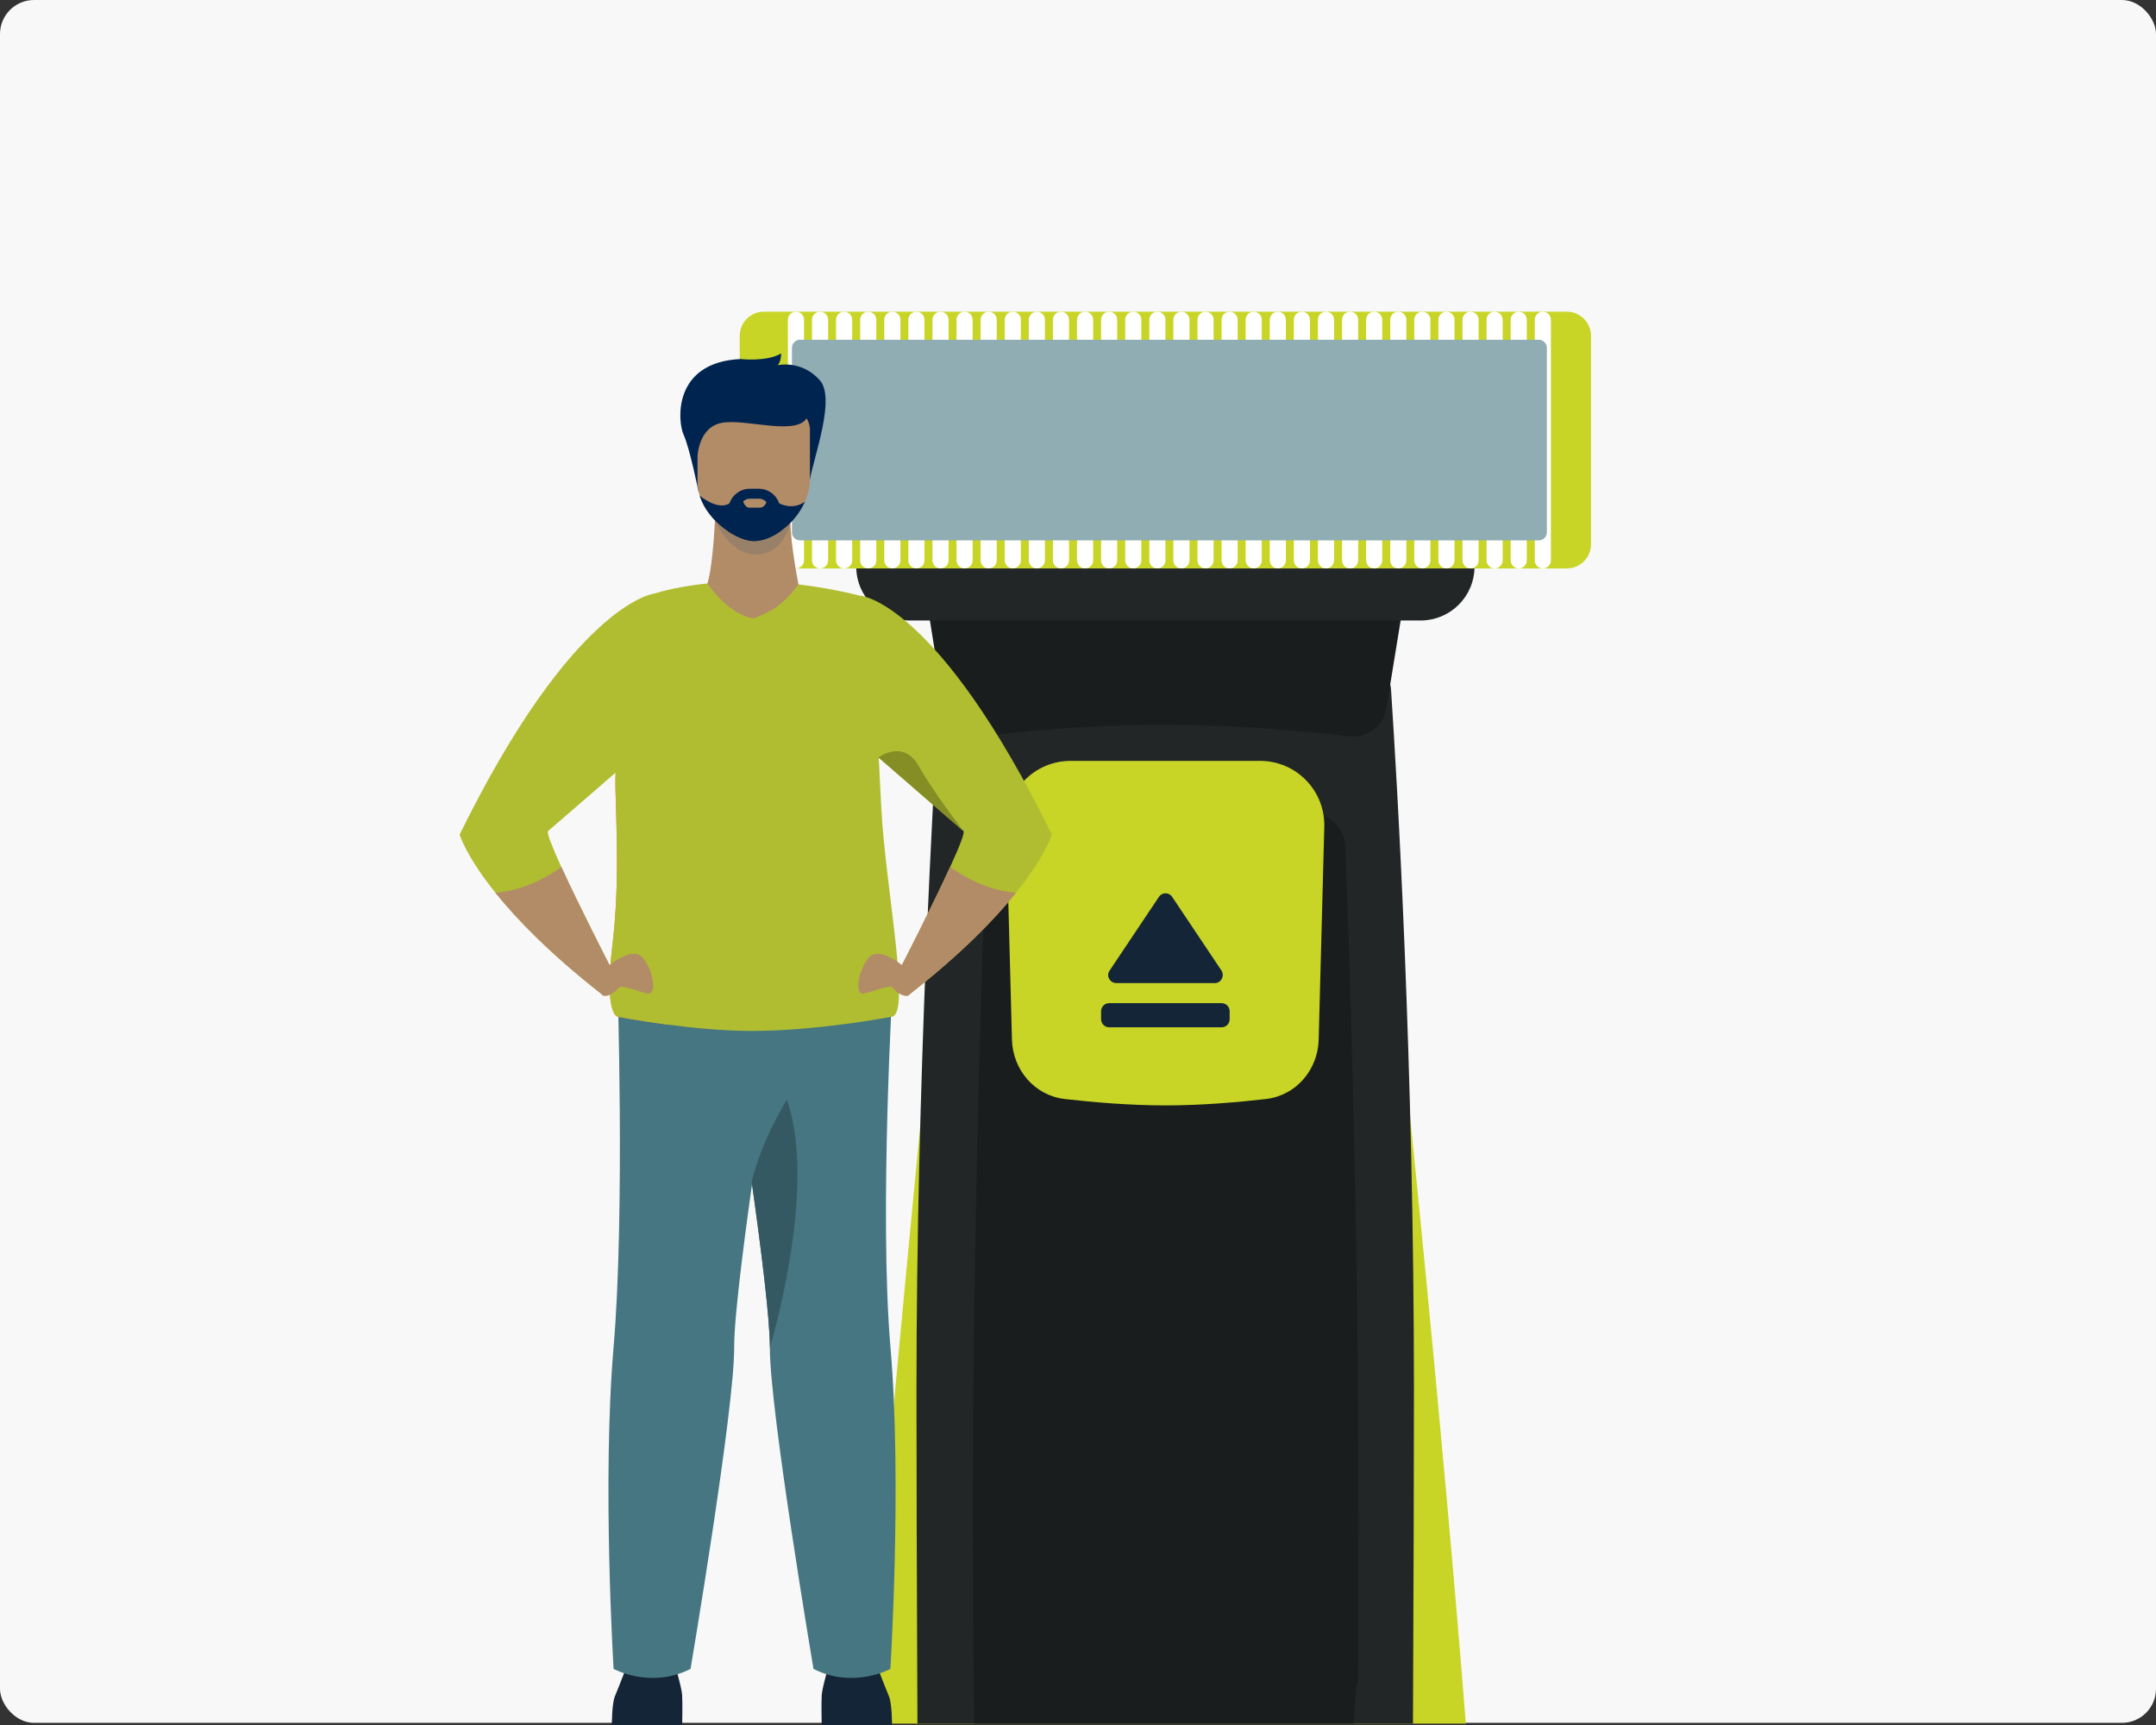 <svg width="380" height="304" viewBox="0 0 380 304" fill="none" xmlns="http://www.w3.org/2000/svg">
<rect x="0" y="0" width="380" height="304" fill="#333333" stroke="none"/>
<rect width="380" height="303.62" rx="6" fill="#F8F8F8"/>
<g clip-path="url(#clip0_525_11178)">
<path fill-rule="evenodd" clip-rule="evenodd" d="M258.36 303.76C254.21 251.266 247.99 191.231 246.17 173.753C245.89 170.856 243.48 168.739 240.58 168.739H170.23C167.33 168.739 164.92 170.856 164.64 173.753C162.82 191.77 156.77 253.233 152.57 303.76H258.36Z" fill="#C8D526"/>
<path fill-rule="evenodd" clip-rule="evenodd" d="M249.04 303.76C249.15 278.901 249.21 258.687 249.21 244.854C249.21 187.745 246.24 137.558 245.18 121.648C245.04 118.682 242.56 116.415 239.59 116.415H171.15C168.18 116.415 165.77 118.672 165.56 121.648C164.57 138.117 161.53 191.061 161.53 244.854C161.53 257.828 161.58 277.833 161.7 303.76H249.05H249.04Z" fill="#222627"/>
<path fill-rule="evenodd" clip-rule="evenodd" d="M171.74 303.76H238.63C239.44 286.412 239.44 312.969 239.44 267.266C239.44 214.252 237.81 167.251 237.1 149.084C236.96 145.199 232.92 142.512 229.1 143.291C223.86 144.419 216.01 145.548 205.82 145.548C195.63 145.548 187.07 144.35 181.69 143.211C177.94 142.362 173.98 145.119 173.83 148.934C173.12 167.591 171.42 217.069 171.49 267.256C171.49 283.905 171.57 294.831 171.73 303.75L171.74 303.76Z" fill="#191D1E"/>
<path fill-rule="evenodd" clip-rule="evenodd" d="M177.37 145.688C177.23 139.326 182.32 134.093 188.69 134.093H222.09C228.46 134.093 233.56 139.326 233.41 145.688L232.42 183.221C232.28 188.524 228.46 193.049 223.15 193.678C218.2 194.247 211.83 194.807 205.39 194.807C198.95 194.807 192.58 194.237 187.63 193.678C182.32 193.039 178.5 188.514 178.36 183.221L177.37 145.688Z" fill="#C8D526"/>
<path fill-rule="evenodd" clip-rule="evenodd" d="M206.6 158.062C206.03 157.214 204.83 157.214 204.26 158.062L195.56 171.066C194.92 171.985 195.63 173.253 196.76 173.253H214.1C215.23 173.253 215.87 171.985 215.3 171.066L206.6 158.062ZM195.49 176.789C194.71 176.789 194.07 177.428 194.07 178.207V179.626C194.07 180.405 194.71 181.044 195.49 181.044H215.31C216.09 181.044 216.73 180.405 216.73 179.626V178.207C216.73 177.428 216.09 176.789 215.31 176.789H195.49Z" fill="#132536"/>
<path fill-rule="evenodd" clip-rule="evenodd" d="M162.58 101.084C162.01 97.618 164.7 94.512 168.17 94.512H242.62C246.09 94.512 248.78 97.618 248.21 101.084L244.32 124.974C243.82 128.01 240.92 130.137 237.88 129.778C231.02 128.929 218.49 127.73 205.04 127.73C191.59 127.73 179.7 128.929 172.91 129.778C169.8 130.127 166.89 128.08 166.4 124.974L162.58 101.084Z" fill="#191D1E"/>
<path d="M160.46 90.277H250.34C255.65 90.277 259.89 94.522 259.89 99.815C259.89 105.119 255.64 109.353 250.34 109.353H160.46C155.15 109.353 150.91 105.109 150.91 99.815C150.91 94.512 155.16 90.277 160.46 90.277Z" fill="#222627"/>
<path d="M134.63 54.931H276.17C278.51 54.931 280.42 56.839 280.42 59.176V95.93C280.42 98.267 278.51 100.175 276.17 100.175H134.63C132.29 100.175 130.38 98.267 130.38 95.93V59.176C130.38 56.839 132.29 54.931 134.63 54.931Z" fill="#C8D526"/>
<path d="M140.29 54.931C141.07 54.931 141.71 55.571 141.71 56.35V98.757C141.71 99.536 141.07 100.175 140.29 100.175C139.51 100.175 138.87 99.536 138.87 98.757V56.35C138.87 55.571 139.51 54.931 140.29 54.931Z" fill="white"/>
<path d="M144.54 54.931C145.32 54.931 145.96 55.571 145.96 56.35V98.757C145.96 99.536 145.32 100.175 144.54 100.175C143.76 100.175 143.12 99.536 143.12 98.757V56.35C143.12 55.571 143.76 54.931 144.54 54.931Z" fill="white"/>
<path d="M148.78 54.931C149.56 54.931 150.2 55.571 150.2 56.35V98.757C150.2 99.536 149.56 100.175 148.78 100.175C148 100.175 147.36 99.536 147.36 98.757V56.35C147.36 55.571 148 54.931 148.78 54.931Z" fill="white"/>
<path d="M153.03 54.931C153.81 54.931 154.45 55.571 154.45 56.35V98.757C154.45 99.536 153.81 100.175 153.03 100.175C152.25 100.175 151.61 99.536 151.61 98.757V56.35C151.61 55.571 152.25 54.931 153.03 54.931Z" fill="white"/>
<path d="M161.52 54.931C162.3 54.931 162.94 55.571 162.94 56.35V98.757C162.94 99.536 162.3 100.175 161.52 100.175C160.74 100.175 160.1 99.536 160.1 98.757V56.35C160.1 55.571 160.74 54.931 161.52 54.931Z" fill="white"/>
<path d="M157.28 54.931C158.06 54.931 158.7 55.571 158.7 56.35V98.757C158.7 99.536 158.06 100.175 157.28 100.175C156.5 100.175 155.86 99.536 155.86 98.757V56.35C155.86 55.571 156.5 54.931 157.28 54.931Z" fill="white"/>
<path d="M165.77 54.931C166.55 54.931 167.19 55.571 167.19 56.35V98.757C167.19 99.536 166.55 100.175 165.77 100.175C164.99 100.175 164.35 99.536 164.35 98.757V56.35C164.35 55.571 164.99 54.931 165.77 54.931Z" fill="white"/>
<path d="M170.01 54.931C170.79 54.931 171.43 55.571 171.43 56.35V98.757C171.43 99.536 170.79 100.175 170.01 100.175C169.23 100.175 168.59 99.536 168.59 98.757V56.35C168.59 55.571 169.23 54.931 170.01 54.931Z" fill="white"/>
<path d="M174.26 54.931C175.04 54.931 175.68 55.571 175.68 56.35V98.757C175.68 99.536 175.04 100.175 174.26 100.175C173.48 100.175 172.84 99.536 172.84 98.757V56.35C172.84 55.571 173.48 54.931 174.26 54.931Z" fill="white"/>
<path d="M178.51 54.931C179.29 54.931 179.93 55.571 179.93 56.35V98.757C179.93 99.536 179.29 100.175 178.51 100.175C177.73 100.175 177.09 99.536 177.09 98.757V56.35C177.09 55.571 177.73 54.931 178.51 54.931Z" fill="white"/>
<path d="M182.75 54.931C183.53 54.931 184.17 55.571 184.17 56.35V98.757C184.17 99.536 183.53 100.175 182.75 100.175C181.97 100.175 181.33 99.536 181.33 98.757V56.35C181.33 55.571 181.97 54.931 182.75 54.931Z" fill="white"/>
<path d="M187 54.931C187.78 54.931 188.42 55.571 188.42 56.35V98.757C188.42 99.536 187.78 100.175 187 100.175C186.22 100.175 185.58 99.536 185.58 98.757V56.35C185.58 55.571 186.22 54.931 187 54.931Z" fill="white"/>
<path d="M191.25 54.931C192.03 54.931 192.67 55.571 192.67 56.35V98.757C192.67 99.536 192.03 100.175 191.25 100.175C190.47 100.175 189.83 99.536 189.83 98.757V56.35C189.83 55.571 190.47 54.931 191.25 54.931Z" fill="white"/>
<path d="M195.49 54.931C196.27 54.931 196.91 55.571 196.91 56.35V98.757C196.91 99.536 196.27 100.175 195.49 100.175C194.71 100.175 194.07 99.536 194.07 98.757V56.35C194.07 55.571 194.71 54.931 195.49 54.931Z" fill="white"/>
<path d="M199.74 54.931C200.52 54.931 201.16 55.571 201.16 56.35V98.757C201.16 99.536 200.52 100.175 199.74 100.175C198.96 100.175 198.32 99.536 198.32 98.757V56.35C198.32 55.571 198.96 54.931 199.74 54.931Z" fill="white"/>
<path d="M203.99 54.931C204.77 54.931 205.41 55.571 205.41 56.35V98.757C205.41 99.536 204.77 100.175 203.99 100.175C203.21 100.175 202.57 99.536 202.57 98.757V56.35C202.57 55.571 203.21 54.931 203.99 54.931Z" fill="white"/>
<path d="M208.23 54.931C209.01 54.931 209.65 55.571 209.65 56.35V98.757C209.65 99.536 209.01 100.175 208.23 100.175C207.45 100.175 206.81 99.536 206.81 98.757V56.35C206.81 55.571 207.45 54.931 208.23 54.931Z" fill="white"/>
<path d="M212.48 54.931C213.26 54.931 213.9 55.571 213.9 56.35V98.757C213.9 99.536 213.26 100.175 212.48 100.175C211.7 100.175 211.06 99.536 211.06 98.757V56.35C211.06 55.571 211.7 54.931 212.48 54.931Z" fill="white"/>
<path d="M216.72 54.931C217.5 54.931 218.14 55.571 218.14 56.35V98.757C218.14 99.536 217.5 100.175 216.72 100.175C215.94 100.175 215.3 99.536 215.3 98.757V56.35C215.3 55.571 215.94 54.931 216.72 54.931Z" fill="white"/>
<path d="M225.22 54.931C226 54.931 226.64 55.571 226.64 56.35V98.757C226.64 99.536 226 100.175 225.22 100.175C224.44 100.175 223.8 99.536 223.8 98.757V56.35C223.8 55.571 224.44 54.931 225.22 54.931Z" fill="white"/>
<path d="M220.97 54.931C221.75 54.931 222.39 55.571 222.39 56.35V98.757C222.39 99.536 221.75 100.175 220.97 100.175C220.19 100.175 219.55 99.536 219.55 98.757V56.35C219.55 55.571 220.19 54.931 220.97 54.931Z" fill="white"/>
<path d="M229.46 54.931C230.24 54.931 230.88 55.571 230.88 56.35V98.757C230.88 99.536 230.24 100.175 229.46 100.175C228.68 100.175 228.04 99.536 228.04 98.757V56.35C228.04 55.571 228.68 54.931 229.46 54.931Z" fill="white"/>
<path d="M233.71 54.931C234.49 54.931 235.13 55.571 235.13 56.35V98.757C235.13 99.536 234.49 100.175 233.71 100.175C232.93 100.175 232.29 99.536 232.29 98.757V56.35C232.29 55.571 232.93 54.931 233.71 54.931Z" fill="white"/>
<path d="M237.96 54.931C238.74 54.931 239.38 55.571 239.38 56.35V98.757C239.38 99.536 238.74 100.175 237.96 100.175C237.18 100.175 236.54 99.536 236.54 98.757V56.35C236.54 55.571 237.18 54.931 237.96 54.931Z" fill="white"/>
<path d="M242.2 54.931C242.98 54.931 243.62 55.571 243.62 56.35V98.757C243.62 99.536 242.98 100.175 242.2 100.175C241.42 100.175 240.78 99.536 240.78 98.757V56.35C240.78 55.571 241.42 54.931 242.2 54.931Z" fill="white"/>
<path d="M246.45 54.931C247.23 54.931 247.87 55.571 247.87 56.35V98.757C247.87 99.536 247.23 100.175 246.45 100.175C245.67 100.175 245.03 99.536 245.03 98.757V56.35C245.03 55.571 245.67 54.931 246.45 54.931Z" fill="white"/>
<path d="M250.69 54.931C251.47 54.931 252.11 55.571 252.11 56.35V98.757C252.11 99.536 251.47 100.175 250.69 100.175C249.91 100.175 249.27 99.536 249.27 98.757V56.35C249.27 55.571 249.91 54.931 250.69 54.931Z" fill="white"/>
<path d="M254.94 54.931C255.72 54.931 256.36 55.571 256.36 56.35V98.757C256.36 99.536 255.72 100.175 254.94 100.175C254.16 100.175 253.52 99.536 253.52 98.757V56.35C253.52 55.571 254.16 54.931 254.94 54.931Z" fill="white"/>
<path d="M259.19 54.931C259.97 54.931 260.61 55.571 260.61 56.35V98.757C260.61 99.536 259.97 100.175 259.19 100.175C258.41 100.175 257.77 99.536 257.77 98.757V56.35C257.77 55.571 258.41 54.931 259.19 54.931Z" fill="white"/>
<path d="M263.43 54.931C264.21 54.931 264.85 55.571 264.85 56.35V98.757C264.85 99.536 264.21 100.175 263.43 100.175C262.65 100.175 262.01 99.536 262.01 98.757V56.35C262.01 55.571 262.65 54.931 263.43 54.931Z" fill="white"/>
<path d="M267.68 54.931C268.46 54.931 269.1 55.571 269.1 56.35V98.757C269.1 99.536 268.46 100.175 267.68 100.175C266.9 100.175 266.26 99.536 266.26 98.757V56.35C266.26 55.571 266.9 54.931 267.68 54.931Z" fill="white"/>
<path d="M271.93 54.931C272.71 54.931 273.35 55.571 273.35 56.35V98.757C273.35 99.536 272.71 100.175 271.93 100.175C271.15 100.175 270.51 99.536 270.51 98.757V56.35C270.51 55.571 271.15 54.931 271.93 54.931Z" fill="white"/>
<path d="M141 59.875H271.22C272 59.875 272.64 60.514 272.64 61.294V93.813C272.64 94.592 272 95.231 271.22 95.231H141C140.22 95.231 139.58 94.592 139.58 93.813V61.294C139.58 60.514 140.22 59.875 141 59.875Z" fill="#90ADB4"/>
<path d="M107.84 304C107.84 304 107.84 300.195 108.38 298.936C108.92 297.668 110.91 292.524 110.91 292.524H118.69C118.69 292.524 120.14 297.219 120.23 298.757C120.32 300.295 120.23 304 120.23 304H107.84Z" fill="#132536"/>
<path d="M157.22 304C157.22 304 157.22 300.195 156.68 298.936C156.14 297.668 154.15 292.524 154.15 292.524H146.37C146.37 292.524 144.92 297.219 144.83 298.757C144.74 300.295 144.83 304 144.83 304H157.22Z" fill="#132536"/>
<path d="M126.06 90.547C126.06 90.547 125.79 99.016 124.7 102.811L116.11 108.794L148.44 113.628L140.73 102.991C140.73 102.991 138.4 91.635 139.62 87.441C140.84 83.236 126.05 90.557 126.05 90.557L126.06 90.547Z" fill="#B28B67"/>
<path d="M126.02 91.715C126.02 91.715 128.58 97.858 133.39 97.728C138.21 97.588 139.3 92.155 139.3 92.155L126.02 91.715Z" fill="#998169"/>
<path d="M123.14 86.742C123.14 86.742 121.58 78.991 120.5 76.644C119.41 74.297 118.51 63.82 130.54 63.271C130.54 63.271 135.15 63.81 137.68 62.282C137.68 62.282 137.68 63.82 137.05 64.36C137.05 64.36 141.21 63.371 144.47 66.976C147.73 70.592 142.3 83.236 142.57 86.212L123.14 86.742Z" fill="#002450"/>
<path d="M142.75 75.935V84.394C142.75 85.813 142.42 87.171 141.88 88.419C140.93 90.577 139.31 92.415 137.54 93.643C135.97 94.742 134.28 95.371 132.84 95.351C131.59 95.321 129.96 94.712 128.38 93.673C126.25 92.265 124.23 90.077 123.37 87.501V87.461L123.33 87.351C123.08 86.562 122.94 85.743 122.94 84.894V75.925C122.94 73.828 124.41 72.11 126.2 72.11H139.51C141.3 72.11 142.77 73.828 142.77 75.925L142.75 75.935Z" fill="#B28B67"/>
<path d="M122.92 80.729C122.92 80.729 122.94 75.336 127.21 74.517C131.48 73.688 141.05 77.144 142.4 73.218C143.76 69.293 123.91 69.353 122.91 71.86C121.91 74.367 122.91 80.739 122.91 80.739L122.92 80.729Z" fill="#002450"/>
<path d="M108.81 172.295C108.81 172.295 110.17 213.793 108.14 237.473C106.11 261.154 108.15 294.112 108.15 294.112C108.15 294.112 114.66 297.698 121.71 294.112C121.71 294.112 129.45 248.37 129.4 237.473C129.35 225.878 137.82 174.102 137.82 174.102L108.81 172.295Z" fill="#467682"/>
<path d="M156.94 294.113C156.94 294.113 150.43 297.698 143.38 294.113C143.38 294.113 135.64 248.37 135.69 237.483C135.71 232.589 134.21 220.524 132.48 208.22C130.1 191.391 127.27 174.113 127.27 174.113L157.4 172.235C157.4 172.235 154.92 213.813 156.95 237.483C158.99 261.164 156.93 294.113 156.93 294.113H156.94Z" fill="#467682"/>
<path d="M117.39 180.534C112.5 179.885 109 179.206 109 179.206C109 179.206 106.4 179.436 107.93 166.612C109.1 156.854 108.73 148.035 108.47 138.976C108.44 137.968 108.47 136.779 108.52 135.451C109.27 136.649 117.61 150.112 119.86 160.12C121.5 167.421 119.03 176.01 117.38 180.554L117.39 180.534Z" fill="#ED7D2B"/>
<path d="M151.73 104.999V105.019C147.82 104.04 144.14 103.391 140.74 102.991C137.74 106.976 135.59 107.895 132.84 108.984C128.43 108.375 124.71 102.941 124.71 102.822C119.9 103.311 116.66 104.19 115.34 104.599C115.08 104.629 100.97 106.487 81.01 147.076C81.01 147.076 82.08 150.812 87.32 157.333C91.05 161.968 96.88 168.01 105.93 175.111C105.93 175.111 106.78 173.283 107.56 170.337C107.56 170.337 102.18 159.88 98.94 152.799C97.37 149.353 96.3 146.707 96.6 146.457C97.18 145.978 103.69 140.325 108.5 136.16C108.46 137.199 108.45 138.147 108.48 138.976C108.74 148.045 109.11 156.854 107.94 166.612C106.4 179.436 109.01 179.206 109.01 179.206C109.01 179.206 112.52 179.895 117.4 180.534C121.82 181.124 127.38 181.683 132.49 181.683C144.21 181.683 157.06 179.196 157.06 179.196C160.76 179.246 156.02 156.215 155.33 142.362C155.17 139.146 155.02 136.21 154.88 133.523C159.3 137.358 169.08 145.848 169.8 146.447C170.11 146.697 169.04 149.343 167.46 152.789C164.22 159.87 158.84 170.327 158.84 170.327C159.62 173.273 160.47 175.101 160.47 175.101C169.52 168 175.36 161.958 179.08 157.323C184.32 150.802 185.39 147.066 185.39 147.066C165.24 106.097 151.72 104.989 151.72 104.989L151.73 104.999Z" fill="#B0BD31"/>
<path d="M135.69 237.483C135.71 232.589 134.21 220.524 132.48 208.22C134.28 200.869 138.68 193.798 138.68 193.798C144.24 209.378 135.7 237.483 135.7 237.483H135.69Z" fill="#355962"/>
<path d="M106.48 170.846C106.48 170.846 111.36 166.332 113.35 168.859C115.34 171.386 115.7 175.361 114.16 175.091C112.62 174.822 109.46 173.373 109.01 174.102C108.56 174.822 106.53 176.21 105.92 175.111C105.31 174.013 106.48 170.856 106.48 170.856V170.846Z" fill="#B28B67"/>
<path d="M107.56 170.337C106.78 173.283 105.93 175.111 105.93 175.111C96.88 168.01 91.04 161.968 87.32 157.333C90.13 157.124 94.23 156.125 98.95 152.799C102.19 159.88 107.57 170.337 107.57 170.337H107.56Z" fill="#B28B67"/>
<path d="M159.91 170.846C159.91 170.846 155.03 166.332 153.04 168.859C151.05 171.386 150.69 175.361 152.23 175.091C153.77 174.822 156.93 173.373 157.38 174.102C157.83 174.822 159.86 176.21 160.47 175.111C161.08 174.013 159.91 170.856 159.91 170.856V170.846Z" fill="#B28B67"/>
<path d="M158.84 170.337C159.62 173.283 160.47 175.111 160.47 175.111C169.52 168.01 175.36 161.968 179.08 157.333C176.27 157.124 172.17 156.125 167.45 152.799C164.21 159.88 158.83 170.337 158.83 170.337H158.84Z" fill="#B28B67"/>
<path d="M137.53 89.918V93.643C135.96 94.742 134.27 95.371 132.83 95.351C131.58 95.321 129.95 94.712 128.37 93.673V89.918C128.37 87.84 130.08 86.132 132.16 86.132H133.74C135.82 86.132 137.53 87.84 137.53 89.918Z" fill="#002450"/>
<path d="M169.79 146.447C169.07 145.848 159.21 137.299 154.82 133.483C154.82 133.483 159.21 130.197 161.92 134.991C164.63 139.775 169.79 146.447 169.79 146.447Z" fill="#848E25"/>
<path d="M141.87 88.419C140.08 92.494 135.9 95.411 132.84 95.351C129.9 95.301 124.86 91.985 123.36 87.501V87.461L123.32 87.351C123.32 87.351 126.48 90.047 128.57 88.709H137.35C137.35 88.709 139.65 90.017 141.87 88.409V88.419Z" fill="#002450"/>
<path d="M133.9 89.468H132C131.57 89.468 131.01 88.759 131.01 88.32C131.01 88.32 131.56 87.89 132 87.89H133.9C134.33 87.89 134.97 88.25 135.07 88.509C135.07 88.509 134.81 89.468 133.9 89.468Z" fill="#B28B67"/>
</g>
<defs>
<clipPath id="clip0_525_11178">
<rect width="199.42" height="249.069" fill="white" transform="translate(81 54.931)"/>
</clipPath>
</defs>
</svg>
